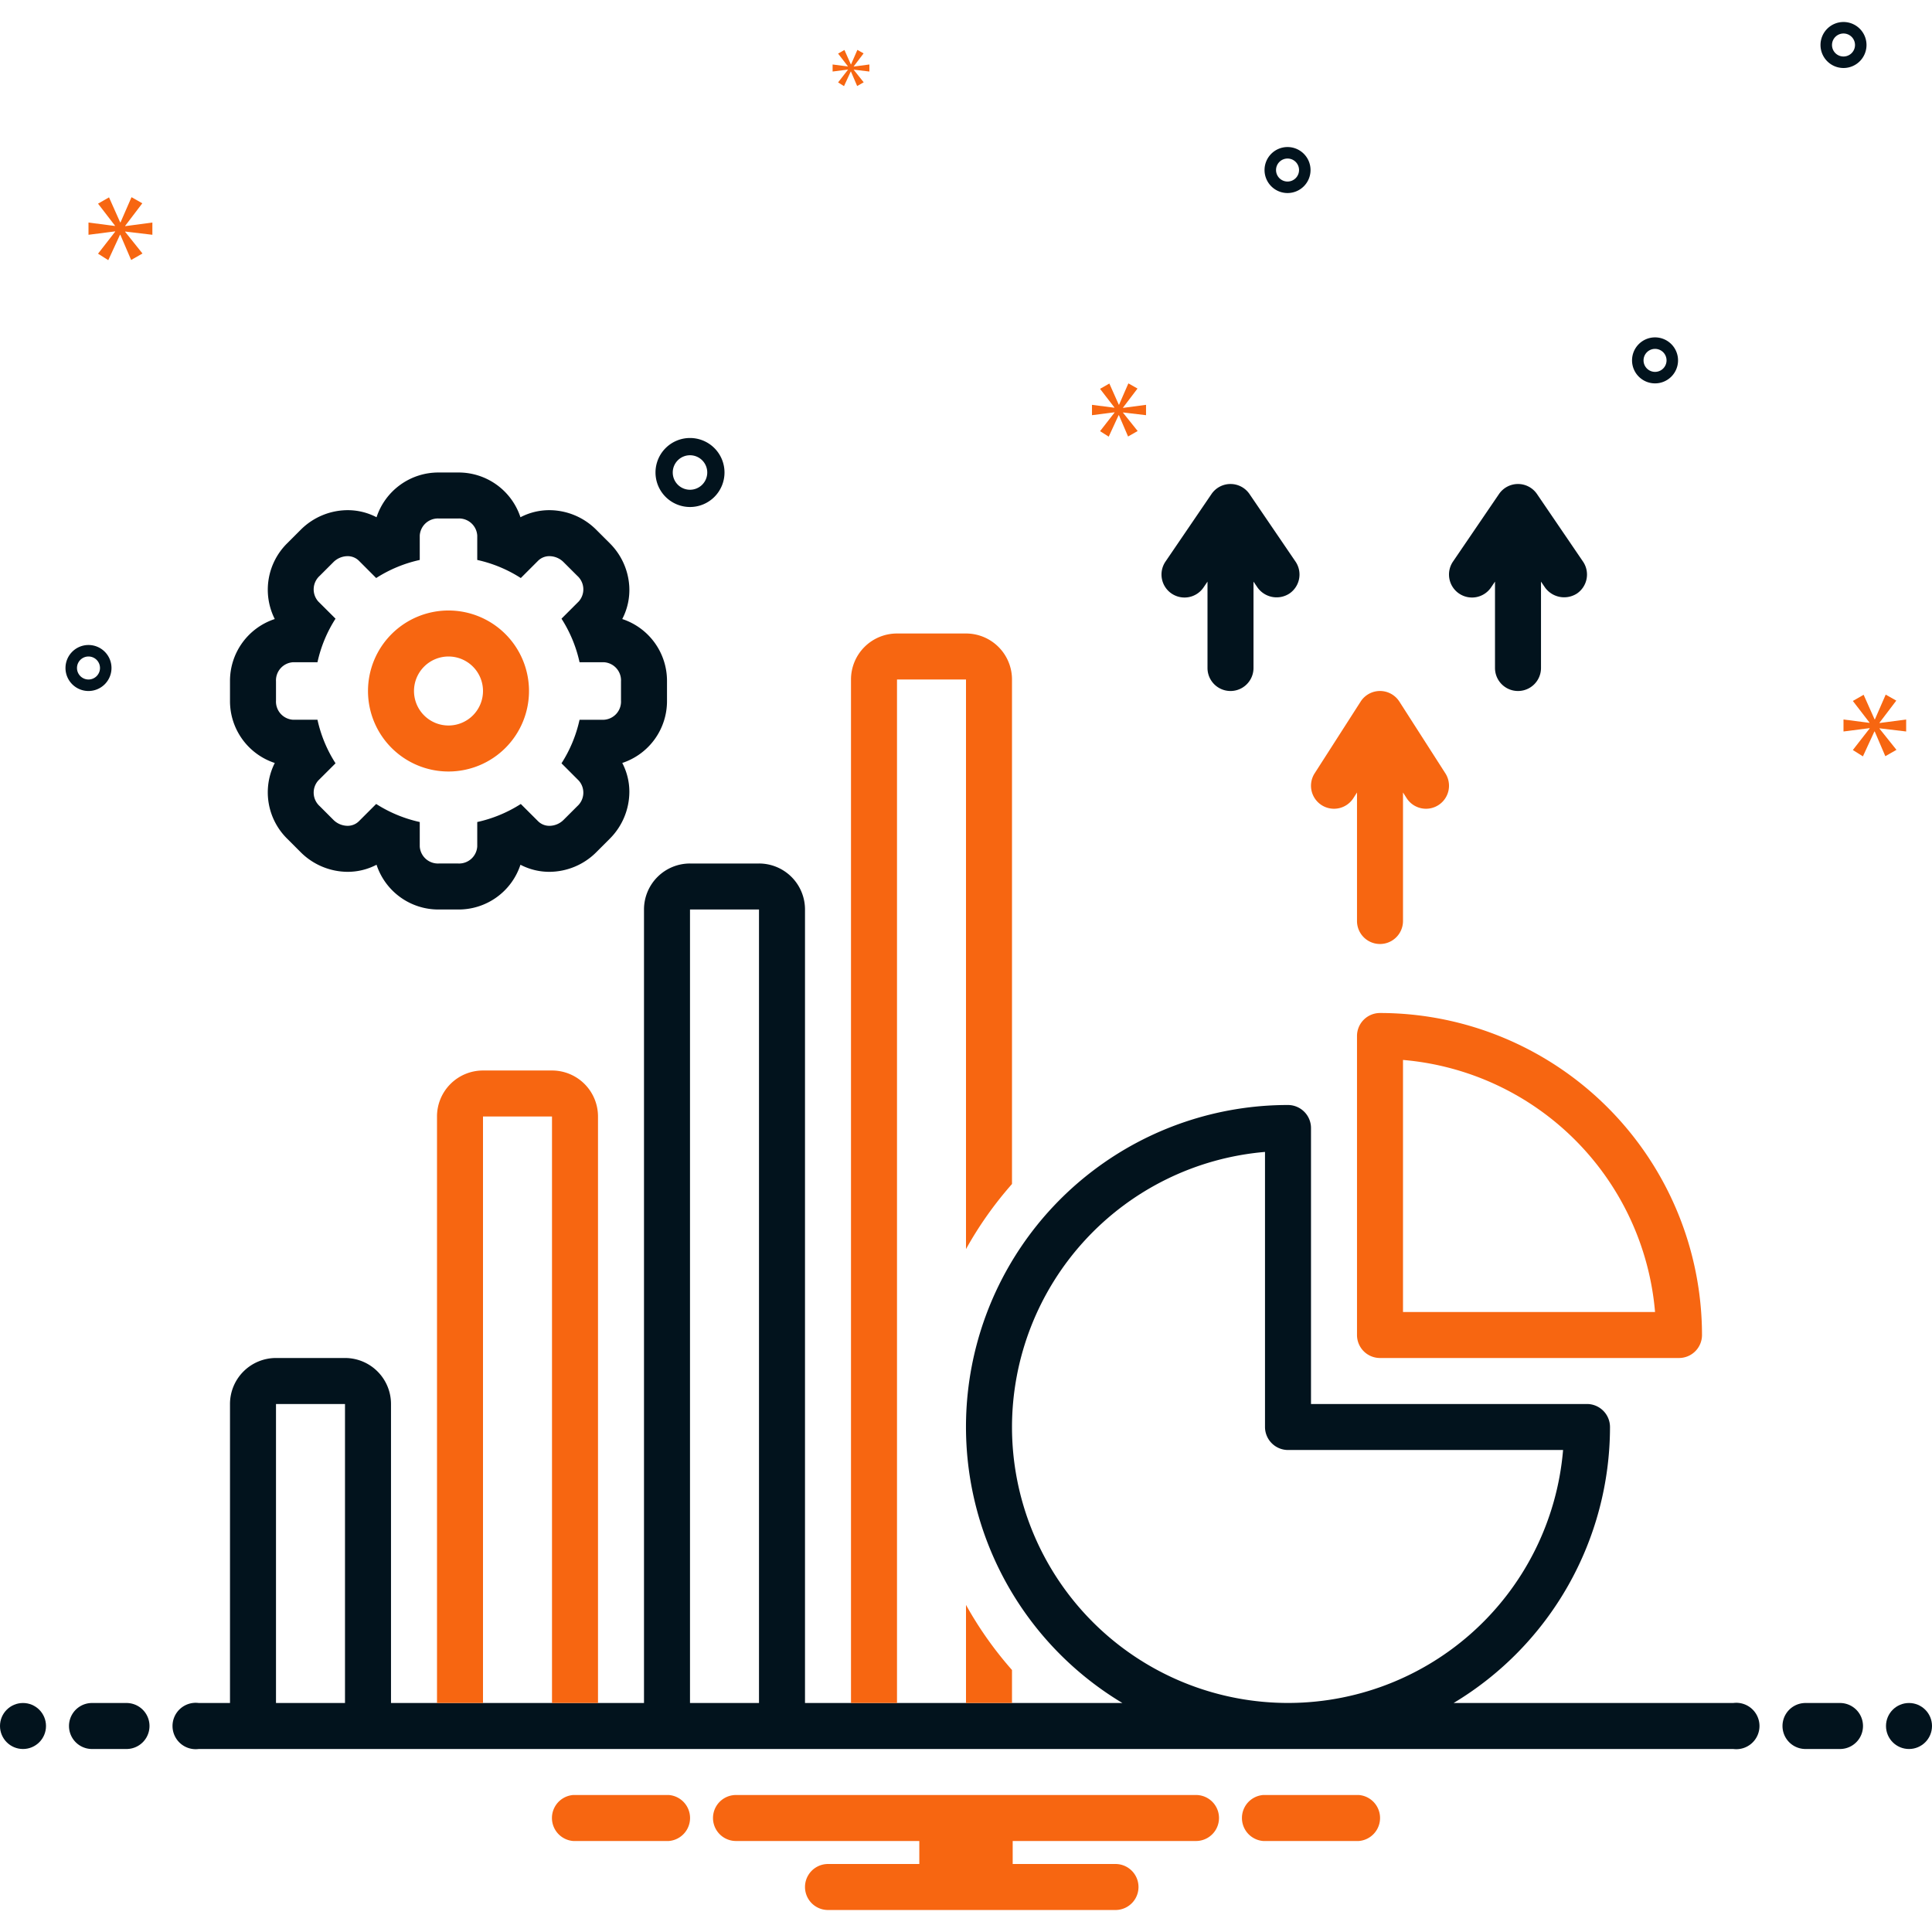 <svg id="Analysis" viewBox="0 0 168 168" xmlns="http://www.w3.org/2000/svg"><path class="color0bceb2 svgShape" d="M118 90.087v26a2 2 0 0 0 2 2h26a2 2 0 0 0 2-2 28.031 28.031 0 0 0-28-28 2 2 0 0 0-2 2zm4 2.082a24.042 24.042 0 0 1 21.917 21.918H122zm-7.08-22.16a2 2 0 0 0 2.764-.604l.316-.493v11.175a2 2 0 0 0 4 0V68.912l.316.493a2 2 0 0 0 3.368-2.159l-4-6.239a2 2 0 0 0-3.368 0l-4 6.24a2 2 0 0 0 .604 2.762z" fill="#f76611"></path><path class="color2d4356 svgShape" d="M126.874 51.611a2 2 0 0 0 2.779-.526l.347-.51v7.512a2 2 0 1 0 4 0v-7.512l.347.51a2.053 2.053 0 0 0 2.779.526 2 2 0 0 0 .527-2.778l-4-5.872a2 2 0 0 0-3.306 0l-4 5.872a2 2 0 0 0 .527 2.779zm-25 0a2 2 0 0 0 2.779-.526l.347-.51v7.512a2 2 0 1 0 4 0v-7.512l.347.51a2.04 2.04 0 0 0 2.779.526 2 2 0 0 0 .527-2.778l-4-5.872a2 2 0 0 0-3.306 0l-4 5.872a2 2 0 0 0 .527 2.779zm-77.98 14.735a5.662 5.662 0 0 0 1.08 6.586l1.177 1.177a5.81 5.81 0 0 0 4.065 1.702 5.418 5.418 0 0 0 2.527-.616 5.658 5.658 0 0 0 5.424 3.892h1.667a5.656 5.656 0 0 0 5.423-3.892 5.42 5.42 0 0 0 2.527.616 5.795 5.795 0 0 0 4.059-1.697l1.18-1.18a5.793 5.793 0 0 0 1.704-4.067 5.412 5.412 0 0 0-.617-2.523A5.66 5.66 0 0 0 58 60.918v-1.663a5.659 5.659 0 0 0-3.892-5.426 5.462 5.462 0 0 0 .61-2.857 5.767 5.767 0 0 0-1.694-3.732l-1.18-1.178a5.79 5.79 0 0 0-4.06-1.7 5.418 5.418 0 0 0-2.527.616 5.657 5.657 0 0 0-5.423-3.891h-1.667a5.658 5.658 0 0 0-5.424 3.891 5.414 5.414 0 0 0-2.527-.616 5.8 5.8 0 0 0-4.06 1.698l-1.18 1.18a5.671 5.671 0 0 0-1.084 6.589A5.659 5.659 0 0 0 20 59.255v1.663a5.66 5.66 0 0 0 3.894 5.428zm.106-7.09a1.583 1.583 0 0 1 1.482-1.67h2.124a11.579 11.579 0 0 1 1.57-3.788l-1.505-1.5a1.586 1.586 0 0 1 .134-2.23l1.176-1.176a1.765 1.765 0 0 1 1.235-.53 1.386 1.386 0 0 1 .992.397l1.503 1.505a11.62 11.62 0 0 1 3.789-1.572V46.57a1.583 1.583 0 0 1 1.668-1.483h1.666A1.582 1.582 0 0 1 41.5 46.57v2.122a11.596 11.596 0 0 1 3.787 1.572l1.505-1.505a1.386 1.386 0 0 1 .992-.397 1.759 1.759 0 0 1 1.233.53l1.178 1.176a1.58 1.58 0 0 1 .132 2.23l-1.501 1.5a11.629 11.629 0 0 1 1.57 3.788h2.122A1.581 1.581 0 0 1 54 59.256v1.662a1.582 1.582 0 0 1-1.482 1.67h-2.122a11.633 11.633 0 0 1-1.57 3.787l1.5 1.502a1.578 1.578 0 0 1-.13 2.228l-1.179 1.178a1.76 1.76 0 0 1-1.233.528 1.386 1.386 0 0 1-.992-.398l-1.505-1.501A11.673 11.673 0 0 1 41.5 71.48v2.122a1.582 1.582 0 0 1-1.666 1.484h-1.667a1.583 1.583 0 0 1-1.667-1.484v-2.122a11.697 11.697 0 0 1-3.79-1.57l-1.502 1.502a1.385 1.385 0 0 1-.992.398 1.767 1.767 0 0 1-1.235-.528l-1.176-1.178a1.584 1.584 0 0 1-.134-2.228l1.506-1.502a11.583 11.583 0 0 1-1.571-3.787h-2.124A1.584 1.584 0 0 1 24 60.918z" fill="#02131d"></path><path class="color0bceb2 svgShape" d="M39 67.087a7 7 0 1 0-7-7.002 7 7 0 0 0 7 7.002Zm0-10a3 3 0 1 1-3 2.998 3.003 3.003 0 0 1 3-2.998Z" fill="#f76611"></path><circle class="color2d4356 svgShape" fill="#02131d" r="2" cy="150.087" cx="2"></circle><path class="color2d4356 svgShape" d="M11 148.087H8a2 2 0 0 0 0 4h3a2 2 0 0 0 0-4Z" fill="#02131d"></path><path class="color0bceb2 svgShape" d="M118.154 156.087h-8.308a2.006 2.006 0 0 0 0 4h8.308a2.006 2.006 0 0 0 0-4zm-60 0h-8.308a2.006 2.006 0 0 0 0 4h8.308a2.006 2.006 0 0 0 0-4zm45.846 0H64a2 2 0 0 0 0 4h15.94v2H72a2 2 0 0 0 0 4h25a2 2 0 1 0 0-4h-8.94v-2H104a2 2 0 1 0 0-4z" fill="#f76611"></path><path class="color2d4356 svgShape" d="M160 148.087h-3a2 2 0 0 0 0 4h3a2 2 0 0 0 0-4Z" fill="#02131d"></path><circle class="color2d4356 svgShape" fill="#02131d" r="2" cy="150.087" cx="166"></circle><path class="color2d4356 svgShape" d="M150.72 148.087H126.4a28.013 28.013 0 0 0 13.6-24 2.006 2.006 0 0 0-2-2h-24v-24a2.006 2.006 0 0 0-2-2 27.991 27.991 0 0 0-14.4 52H70v-69a3.999 3.999 0 0 0-4-4h-6a3.999 3.999 0 0 0-4 4v69H34v-26a3.999 3.999 0 0 0-4-4h-6a3.999 3.999 0 0 0-4 4v26h-2.72a2.017 2.017 0 1 0 0 4h133.44a2.017 2.017 0 1 0 0-4Zm-120.72 0h-6v-26h6Zm36 0h-6v-69h6Zm22-24a24.037 24.037 0 0 1 22-23.92v23.92a2.006 2.006 0 0 0 2 2h23.92a24.002 24.002 0 0 1-47.92-2Z" fill="#02131d"></path><path class="color0bceb2 svgShape" d="M52 97.087v51h-4v-51h-6v51h-4v-51a3.999 3.999 0 0 1 4-4h6a3.999 3.999 0 0 1 4 4zm36 48.13v2.87h-4v-8.53a32.127 32.127 0 0 0 4 5.66zm0-86.13v43.87a32.127 32.127 0 0 0-4 5.66v-49.53h-6v89h-4v-89a3.999 3.999 0 0 1 4-4h6a3.999 3.999 0 0 1 4 4z" fill="#f76611"></path><path class="color2d4356 svgShape" d="M60 44.087a3 3 0 1 0-3-3 3.003 3.003 0 0 0 3 3zm0-4.5a1.5 1.5 0 1 1-1.5 1.5 1.501 1.501 0 0 1 1.5-1.5zm83.917-10.25a2 2 0 1 0 2 2 2.002 2.002 0 0 0-2-2zm0 3a1 1 0 1 1 1-1 1.001 1.001 0 0 1-1 1zM111.96 12.786a2 2 0 1 0 2 2 2.002 2.002 0 0 0-2-2zm0 3a1 1 0 1 1 1-1 1.001 1.001 0 0 1-1 1zm48.345-13.873a2 2 0 1 0 2 2 2.002 2.002 0 0 0-2-2zm0 3a1 1 0 1 1 1-1 1.001 1.001 0 0 1-1 1zM9.695 58.087a2 2 0 1 0-2 2 2.002 2.002 0 0 0 2-2zm-3 0a1 1 0 1 1 1 1 1.001 1.001 0 0 1-1-1z" fill="#02131d"></path><path class="color0bceb2 svgShape" d="m10.888 19.634 1.487-1.956-.939-.532-.955 2.19h-.031l-.97-2.174-.955.547 1.471 1.91v.031l-2.301-.298v1.064l2.316-.297v.031l-1.486 1.909.891.564 1.018-2.207h.031l.939 2.191.986-.563-1.502-1.878v-.032l2.362.282v-1.064l-2.362.313v-.031zM73.734 6.067l-.856 1.099.514.324.586-1.27h.018l.54 1.261.568-.324-.865-1.082v-.018l1.36.163v-.613l-1.36.18v-.018l.856-1.126-.54-.306-.55 1.261h-.018l-.558-1.253-.551.316.848 1.099v.018l-1.325-.171v.613l1.333-.171v.018zM165.753 63.608v-1.043l-2.317.306v-.03l1.459-1.918-.921-.522-.936 2.148h-.032l-.951-2.133-.937.537 1.443 1.873v.03l-2.256-.291v1.043l2.271-.291v.03l-1.458 1.872.875.553.998-2.164h.03l.921 2.149.967-.553-1.473-1.842v-.03l2.317.276zM97.656 35.441l1.258-1.654-.794-.45-.808 1.853h-.027l-.82-1.84-.808.463 1.245 1.615v.027l-1.947-.252v.9l1.96-.251v.026l-1.258 1.615.754.477.861-1.867h.026l.795 1.854.834-.477-1.271-1.589v-.026l1.999.238v-.9l-1.999.265v-.027z" fill="#f76611"></path></svg>